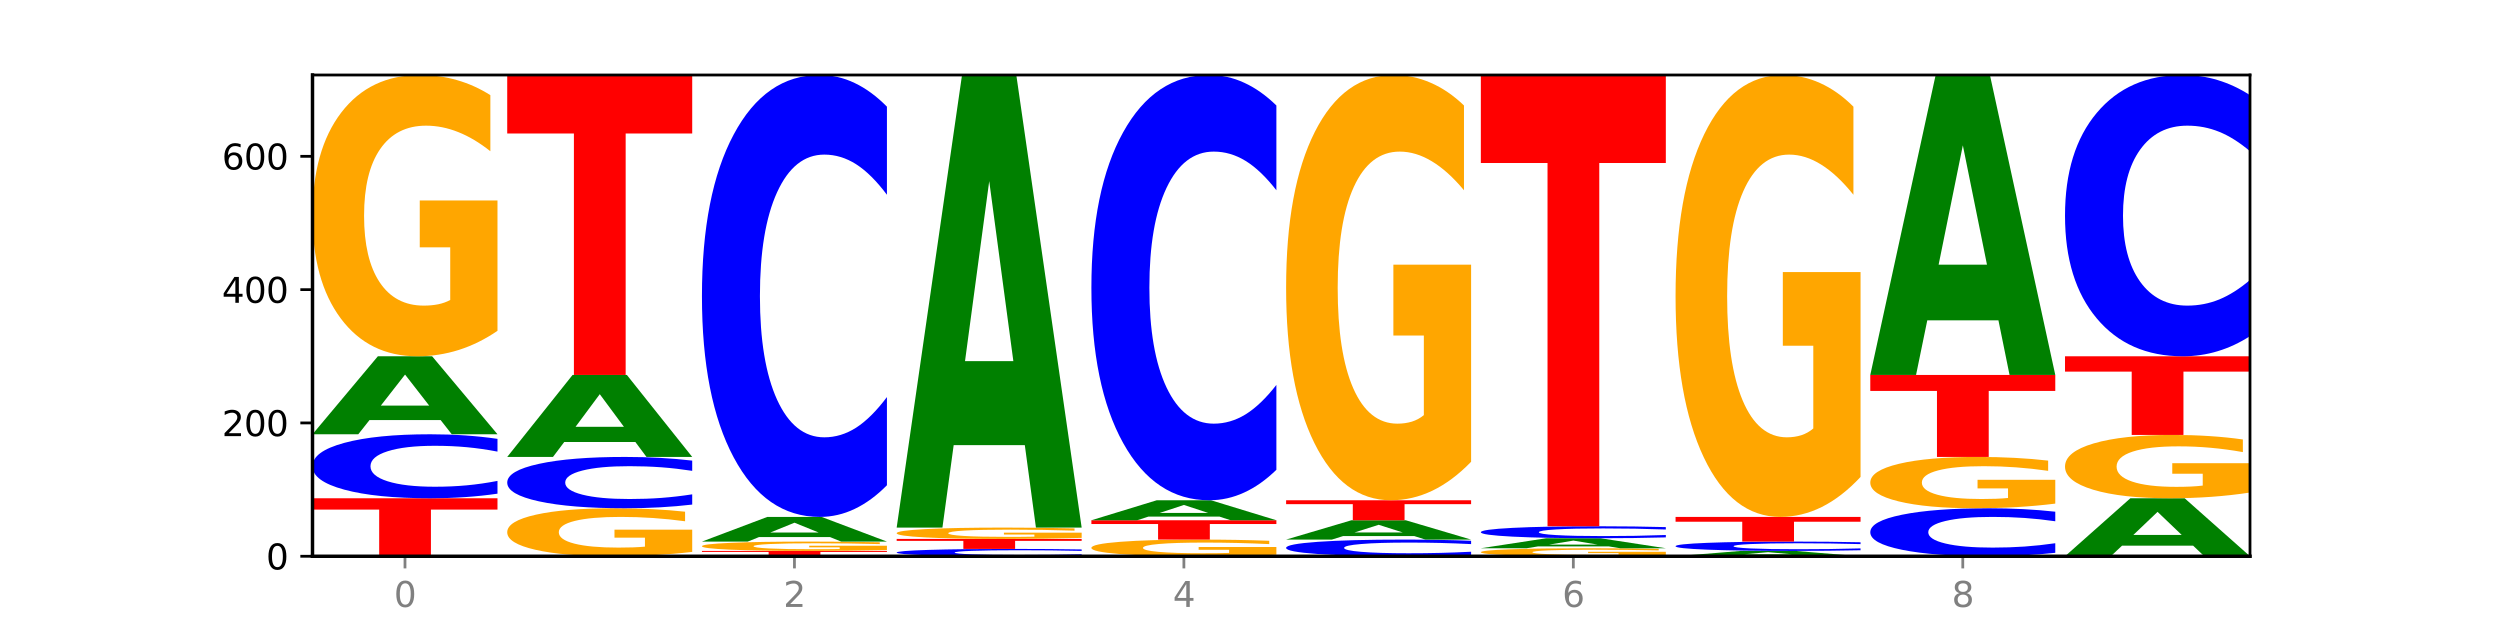 <?xml version="1.0" encoding="utf-8" standalone="no"?>
<!DOCTYPE svg PUBLIC "-//W3C//DTD SVG 1.1//EN"
  "http://www.w3.org/Graphics/SVG/1.1/DTD/svg11.dtd">
<svg xmlns:xlink="http://www.w3.org/1999/xlink" width="720pt" height="180pt" viewBox="0 0 720 180" xmlns="http://www.w3.org/2000/svg" version="1.1">
 <defs>
  <style type="text/css">*{stroke-linejoin: round; stroke-linecap: butt}</style>
 </defs>
 <g id="figure_1">
  <g id="patch_1">
   <path d="M 0 180 
L 720 180 
L 720 0 
L 0 0 
z
" style="fill: #ffffff"/>
  </g>
  <g id="axes_1">
   <g id="patch_2">
    <path d="M 90 160.2 
L 648 160.2 
L 648 21.6 
L 90 21.6 
z
" style="fill: #ffffff"/>
   </g>
   <g id="line2d_1">
    <path d="M 90 160.2 
L 648 160.2 
" clip-path="url(#p1253bb5aa0)" style="fill: none; stroke: #000000; stroke-width: 0.5; stroke-linecap: square"/>
   </g>
   <g id="patch_3">
    <path d="M 90 143.499 
L 143.276 143.499 
L 143.276 146.756 
L 124.109 146.756 
L 124.109 160.2 
L 109.204 160.2 
L 109.204 146.756 
L 90 146.756 
L 90 143.499 
z
" clip-path="url(#p1253bb5aa0)" style="fill: #ff0000"/>
   </g>
   <g id="patch_4">
    <path d="M 143.276 142.178 
Q 138.82 142.833 134.001 143.164 
Q 129.182 143.499 123.934 143.499 
Q 108.282 143.499 99.141 141.017 
Q 90 138.535 90 134.29 
Q 90 130.03 99.141 127.552 
Q 108.282 125.07 123.934 125.07 
Q 129.182 125.07 134.001 125.405 
Q 138.82 125.736 143.276 126.391 
L 143.276 130.065 
Q 138.78 129.197 134.417 128.793 
Q 130.055 128.39 125.236 128.39 
Q 116.591 128.39 111.638 129.962 
Q 106.698 131.53 106.698 134.29 
Q 106.698 137.039 111.638 138.611 
Q 116.591 140.179 125.236 140.179 
Q 130.055 140.179 134.417 139.776 
Q 138.78 139.368 143.276 138.501 
L 143.276 142.178 
z
" clip-path="url(#p1253bb5aa0)" style="fill: #0000ff"/>
   </g>
   <g id="patch_5">
    <path d="M 126.905 120.979 
L 106.415 120.979 
L 103.18 125.07 
L 90 125.07 
L 108.823 102.61 
L 124.454 102.61 
L 143.276 125.07 
L 130.107 125.07 
L 126.905 120.979 
z
M 109.683 116.81 
L 123.604 116.81 
L 116.655 107.876 
L 109.683 116.81 
z
" clip-path="url(#p1253bb5aa0)" style="fill: #008000"/>
   </g>
   <g id="patch_6">
    <path d="M 143.276 95.28 
Q 137.903 98.945 132.124 100.786 
Q 126.345 102.61 120.184 102.61 
Q 106.262 102.61 98.131 91.699 
Q 90 80.789 90 62.13 
Q 90 43.254 98.274 32.427 
Q 106.561 21.6 120.972 21.6 
Q 126.525 21.6 131.611 23.073 
Q 136.709 24.528 141.223 27.407 
L 141.223 43.555 
Q 136.566 39.857 131.957 38.033 
Q 127.348 36.192 122.716 36.192 
Q 114.143 36.192 109.498 42.919 
Q 104.853 49.63 104.853 62.13 
Q 104.853 74.513 109.331 81.274 
Q 113.808 88.018 122.047 88.018 
Q 124.292 88.018 126.214 87.633 
Q 128.136 87.231 129.665 86.395 
L 129.665 71.233 
L 120.889 71.233 
L 120.889 57.729 
L 143.276 57.729 
L 143.276 95.28 
z
" clip-path="url(#p1253bb5aa0)" style="fill: #ffa600"/>
   </g>
   <g id="patch_7">
    <path d="M 199.357 158.949 
Q 193.984 159.575 188.205 159.889 
Q 182.426 160.2 176.265 160.2 
Q 162.343 160.2 154.212 158.338 
Q 146.08 156.477 146.08 153.293 
Q 146.08 150.073 154.355 148.226 
Q 162.641 146.378 177.053 146.378 
Q 182.605 146.378 187.691 146.63 
Q 192.79 146.878 197.303 147.369 
L 197.303 150.124 
Q 192.646 149.493 188.038 149.182 
Q 183.429 148.868 178.796 148.868 
Q 170.223 148.868 165.578 150.016 
Q 160.934 151.161 160.934 153.293 
Q 160.934 155.406 165.411 156.56 
Q 169.889 157.71 178.127 157.71 
Q 180.372 157.71 182.294 157.645 
Q 184.217 157.576 185.745 157.433 
L 185.745 154.847 
L 176.969 154.847 
L 176.969 152.543 
L 199.357 152.543 
L 199.357 158.949 
z
" clip-path="url(#p1253bb5aa0)" style="fill: #ffa600"/>
   </g>
   <g id="patch_8">
    <path d="M 199.357 145.319 
Q 194.9 145.844 190.081 146.11 
Q 185.263 146.378 180.014 146.378 
Q 164.363 146.378 155.222 144.388 
Q 146.08 142.397 146.08 138.992 
Q 146.08 135.576 155.222 133.588 
Q 164.363 131.597 180.014 131.597 
Q 185.263 131.597 190.081 131.866 
Q 194.9 132.131 199.357 132.656 
L 199.357 135.603 
Q 194.86 134.907 190.498 134.583 
Q 186.135 134.26 181.316 134.26 
Q 172.672 134.26 167.718 135.521 
Q 162.779 136.779 162.779 138.992 
Q 162.779 141.197 167.718 142.458 
Q 172.672 143.716 181.316 143.716 
Q 186.135 143.716 190.498 143.392 
Q 194.86 143.065 199.357 142.369 
L 199.357 145.319 
z
" clip-path="url(#p1253bb5aa0)" style="fill: #0000ff"/>
   </g>
   <g id="patch_9">
    <path d="M 182.985 127.296 
L 162.496 127.296 
L 159.261 131.597 
L 146.08 131.597 
L 164.903 107.985 
L 180.534 107.985 
L 199.357 131.597 
L 186.187 131.597 
L 182.985 127.296 
z
M 165.764 122.913 
L 179.684 122.913 
L 172.735 113.521 
L 165.764 122.913 
z
" clip-path="url(#p1253bb5aa0)" style="fill: #008000"/>
   </g>
   <g id="patch_10">
    <path d="M 146.08 21.6 
L 199.357 21.6 
L 199.357 38.447 
L 180.19 38.447 
L 180.19 107.985 
L 165.285 107.985 
L 165.285 38.447 
L 146.08 38.447 
L 146.08 21.6 
z
" clip-path="url(#p1253bb5aa0)" style="fill: #ff0000"/>
   </g>
   <g id="patch_11">
    <path d="M 202.161 158.664 
L 255.437 158.664 
L 255.437 158.964 
L 236.27 158.964 
L 236.27 160.2 
L 221.365 160.2 
L 221.365 158.964 
L 202.161 158.964 
L 202.161 158.664 
z
" clip-path="url(#p1253bb5aa0)" style="fill: #ff0000"/>
   </g>
   <g id="patch_12">
    <path d="M 255.437 158.421 
Q 250.064 158.543 244.285 158.604 
Q 238.506 158.664 232.345 158.664 
Q 218.423 158.664 210.292 158.302 
Q 202.161 157.94 202.161 157.321 
Q 202.161 156.695 210.435 156.336 
Q 218.722 155.977 233.133 155.977 
Q 238.685 155.977 243.772 156.026 
Q 248.87 156.074 253.384 156.169 
L 253.384 156.705 
Q 248.727 156.582 244.118 156.522 
Q 239.509 156.461 234.876 156.461 
Q 226.304 156.461 221.659 156.684 
Q 217.014 156.907 217.014 157.321 
Q 217.014 157.732 221.492 157.956 
Q 225.969 158.18 234.208 158.18 
Q 236.453 158.18 238.375 158.167 
Q 240.297 158.154 241.826 158.126 
L 241.826 157.623 
L 233.05 157.623 
L 233.05 157.175 
L 255.437 157.175 
L 255.437 158.421 
z
" clip-path="url(#p1253bb5aa0)" style="fill: #ffa600"/>
   </g>
   <g id="patch_13">
    <path d="M 239.065 154.683 
L 218.576 154.683 
L 215.341 155.977 
L 202.161 155.977 
L 220.983 148.874 
L 236.615 148.874 
L 255.437 155.977 
L 242.268 155.977 
L 239.065 154.683 
z
M 221.844 153.365 
L 235.765 153.365 
L 228.815 150.539 
L 221.844 153.365 
z
" clip-path="url(#p1253bb5aa0)" style="fill: #008000"/>
   </g>
   <g id="patch_14">
    <path d="M 255.437 139.751 
Q 250.981 144.273 246.162 146.56 
Q 241.343 148.874 236.094 148.874 
Q 220.443 148.874 211.302 131.732 
Q 202.161 114.591 202.161 85.276 
Q 202.161 55.857 211.302 38.742 
Q 220.443 21.6 236.094 21.6 
Q 241.343 21.6 246.162 23.914 
Q 250.981 26.201 255.437 30.723 
L 255.437 56.094 
Q 250.94 50.099 246.578 47.312 
Q 242.215 44.526 237.397 44.526 
Q 228.752 44.526 223.799 55.384 
Q 218.859 66.216 218.859 85.276 
Q 218.859 104.258 223.799 115.117 
Q 228.752 125.948 237.397 125.948 
Q 242.215 125.948 246.578 123.162 
Q 250.94 120.348 255.437 114.354 
L 255.437 139.751 
z
" clip-path="url(#p1253bb5aa0)" style="fill: #0000ff"/>
   </g>
   <g id="patch_15">
    <path d="M 311.518 160.049 
Q 307.061 160.124 302.242 160.162 
Q 297.423 160.2 292.175 160.2 
Q 276.524 160.2 267.382 159.916 
Q 258.241 159.631 258.241 159.145 
Q 258.241 158.657 267.382 158.373 
Q 276.524 158.088 292.175 158.088 
Q 297.423 158.088 302.242 158.127 
Q 307.061 158.165 311.518 158.24 
L 311.518 158.661 
Q 307.021 158.561 302.658 158.515 
Q 298.296 158.469 293.477 158.469 
Q 284.832 158.469 279.879 158.649 
Q 274.94 158.829 274.94 159.145 
Q 274.94 159.46 279.879 159.64 
Q 284.832 159.82 293.477 159.82 
Q 298.296 159.82 302.658 159.773 
Q 307.021 159.727 311.518 159.627 
L 311.518 160.049 
z
" clip-path="url(#p1253bb5aa0)" style="fill: #0000ff"/>
   </g>
   <g id="patch_16">
    <path d="M 258.241 155.209 
L 311.518 155.209 
L 311.518 155.77 
L 292.35 155.77 
L 292.35 158.088 
L 277.445 158.088 
L 277.445 155.77 
L 258.241 155.77 
L 258.241 155.209 
z
" clip-path="url(#p1253bb5aa0)" style="fill: #ff0000"/>
   </g>
   <g id="patch_17">
    <path d="M 311.518 154.914 
Q 306.145 155.061 300.366 155.135 
Q 294.587 155.209 288.426 155.209 
Q 274.504 155.209 266.372 154.769 
Q 258.241 154.33 258.241 153.578 
Q 258.241 152.818 266.516 152.382 
Q 274.802 151.945 289.214 151.945 
Q 294.766 151.945 299.852 152.005 
Q 304.951 152.063 309.464 152.179 
L 309.464 152.83 
Q 304.807 152.681 300.198 152.607 
Q 295.59 152.533 290.957 152.533 
Q 282.384 152.533 277.739 152.804 
Q 273.095 153.075 273.095 153.578 
Q 273.095 154.077 277.572 154.349 
Q 282.05 154.621 290.288 154.621 
Q 292.533 154.621 294.455 154.606 
Q 296.378 154.589 297.906 154.556 
L 297.906 153.945 
L 289.13 153.945 
L 289.13 153.401 
L 311.518 153.401 
L 311.518 154.914 
z
" clip-path="url(#p1253bb5aa0)" style="fill: #ffa600"/>
   </g>
   <g id="patch_18">
    <path d="M 295.146 128.201 
L 274.657 128.201 
L 271.421 151.945 
L 258.241 151.945 
L 277.064 21.6 
L 292.695 21.6 
L 311.518 151.945 
L 298.348 151.945 
L 295.146 128.201 
z
M 277.924 104.009 
L 291.845 104.009 
L 284.896 52.161 
L 277.924 104.009 
z
" clip-path="url(#p1253bb5aa0)" style="fill: #008000"/>
   </g>
   <g id="patch_19">
    <path d="M 367.598 159.766 
Q 362.225 159.983 356.446 160.092 
Q 350.667 160.2 344.506 160.2 
Q 330.584 160.2 322.453 159.554 
Q 314.322 158.907 314.322 157.802 
Q 314.322 156.684 322.596 156.042 
Q 330.882 155.401 345.294 155.401 
Q 350.846 155.401 355.933 155.488 
Q 361.031 155.574 365.544 155.745 
L 365.544 156.701 
Q 360.888 156.482 356.279 156.374 
Q 351.67 156.265 347.037 156.265 
Q 338.464 156.265 333.82 156.664 
Q 329.175 157.061 329.175 157.802 
Q 329.175 158.536 333.653 158.936 
Q 338.13 159.336 346.369 159.336 
Q 348.613 159.336 350.536 159.313 
Q 352.458 159.289 353.986 159.239 
L 353.986 158.341 
L 345.21 158.341 
L 345.21 157.541 
L 367.598 157.541 
L 367.598 159.766 
z
" clip-path="url(#p1253bb5aa0)" style="fill: #ffa600"/>
   </g>
   <g id="patch_20">
    <path d="M 314.322 149.834 
L 367.598 149.834 
L 367.598 150.92 
L 348.431 150.92 
L 348.431 155.401 
L 333.526 155.401 
L 333.526 150.92 
L 314.322 150.92 
L 314.322 149.834 
z
" clip-path="url(#p1253bb5aa0)" style="fill: #ff0000"/>
   </g>
   <g id="patch_21">
    <path d="M 351.226 148.785 
L 330.737 148.785 
L 327.502 149.834 
L 314.322 149.834 
L 333.144 144.075 
L 348.775 144.075 
L 367.598 149.834 
L 354.429 149.834 
L 351.226 148.785 
z
M 334.005 147.716 
L 347.926 147.716 
L 340.976 145.425 
L 334.005 147.716 
z
" clip-path="url(#p1253bb5aa0)" style="fill: #008000"/>
   </g>
   <g id="patch_22">
    <path d="M 367.598 135.296 
Q 363.142 139.647 358.323 141.848 
Q 353.504 144.075 348.255 144.075 
Q 332.604 144.075 323.463 127.58 
Q 314.322 111.084 314.322 82.875 
Q 314.322 54.565 323.463 38.095 
Q 332.604 21.6 348.255 21.6 
Q 353.504 21.6 358.323 23.826 
Q 363.142 26.027 367.598 30.379 
L 367.598 54.793 
Q 363.101 49.025 358.739 46.343 
Q 354.376 43.661 349.557 43.661 
Q 340.913 43.661 335.96 54.11 
Q 331.02 64.533 331.02 82.875 
Q 331.02 101.142 335.96 111.59 
Q 340.913 122.014 349.557 122.014 
Q 354.376 122.014 358.739 119.332 
Q 363.101 116.625 367.598 110.857 
L 367.598 135.296 
z
" clip-path="url(#p1253bb5aa0)" style="fill: #0000ff"/>
   </g>
   <g id="patch_23">
    <path d="M 423.678 159.856 
Q 419.222 160.027 414.403 160.113 
Q 409.584 160.2 404.336 160.2 
Q 388.684 160.2 379.543 159.554 
Q 370.402 158.907 370.402 157.802 
Q 370.402 156.693 379.543 156.047 
Q 388.684 155.401 404.336 155.401 
Q 409.584 155.401 414.403 155.488 
Q 419.222 155.574 423.678 155.745 
L 423.678 156.701 
Q 419.182 156.475 414.819 156.37 
Q 410.457 156.265 405.638 156.265 
Q 396.993 156.265 392.04 156.675 
Q 387.1 157.083 387.1 157.802 
Q 387.1 158.518 392.04 158.927 
Q 396.993 159.336 405.638 159.336 
Q 410.457 159.336 414.819 159.23 
Q 419.182 159.124 423.678 158.898 
L 423.678 159.856 
z
" clip-path="url(#p1253bb5aa0)" style="fill: #0000ff"/>
   </g>
   <g id="patch_24">
    <path d="M 407.307 154.387 
L 386.817 154.387 
L 383.582 155.401 
L 370.402 155.401 
L 389.225 149.834 
L 404.856 149.834 
L 423.678 155.401 
L 410.509 155.401 
L 407.307 154.387 
z
M 390.085 153.353 
L 404.006 153.353 
L 397.057 151.139 
L 390.085 153.353 
z
" clip-path="url(#p1253bb5aa0)" style="fill: #008000"/>
   </g>
   <g id="patch_25">
    <path d="M 370.402 144.075 
L 423.678 144.075 
L 423.678 145.198 
L 404.511 145.198 
L 404.511 149.834 
L 389.606 149.834 
L 389.606 145.198 
L 370.402 145.198 
L 370.402 144.075 
z
" clip-path="url(#p1253bb5aa0)" style="fill: #ff0000"/>
   </g>
   <g id="patch_26">
    <path d="M 423.678 132.994 
Q 418.305 138.534 412.526 141.317 
Q 406.747 144.075 400.586 144.075 
Q 386.664 144.075 378.533 127.58 
Q 370.402 111.084 370.402 82.875 
Q 370.402 54.338 378.676 37.969 
Q 386.963 21.6 401.374 21.6 
Q 406.927 21.6 412.013 23.826 
Q 417.111 26.027 421.625 30.379 
L 421.625 54.793 
Q 416.968 49.202 412.359 46.444 
Q 407.75 43.661 403.118 43.661 
Q 394.545 43.661 389.9 53.832 
Q 385.255 63.977 385.255 82.875 
Q 385.255 101.597 389.733 111.818 
Q 394.21 122.014 402.449 122.014 
Q 404.694 122.014 406.616 121.432 
Q 408.538 120.825 410.067 119.56 
L 410.067 96.638 
L 401.291 96.638 
L 401.291 76.222 
L 423.678 76.222 
L 423.678 132.994 
z
" clip-path="url(#p1253bb5aa0)" style="fill: #ffa600"/>
   </g>
   <g id="patch_27">
    <path d="M 479.759 159.992 
Q 474.386 160.096 468.607 160.148 
Q 462.828 160.2 456.667 160.2 
Q 442.745 160.2 434.614 159.89 
Q 426.482 159.579 426.482 159.049 
Q 426.482 158.512 434.757 158.204 
Q 443.043 157.896 457.455 157.896 
Q 463.007 157.896 468.093 157.938 
Q 473.192 157.98 477.705 158.062 
L 477.705 158.521 
Q 473.049 158.416 468.44 158.364 
Q 463.831 158.311 459.198 158.311 
Q 450.625 158.311 445.98 158.503 
Q 441.336 158.693 441.336 159.049 
Q 441.336 159.401 445.813 159.593 
Q 450.291 159.785 458.529 159.785 
Q 460.774 159.785 462.697 159.774 
Q 464.619 159.763 466.147 159.739 
L 466.147 159.308 
L 457.371 159.308 
L 457.371 158.924 
L 479.759 158.924 
L 479.759 159.992 
z
" clip-path="url(#p1253bb5aa0)" style="fill: #ffa600"/>
   </g>
   <g id="patch_28">
    <path d="M 463.387 157.372 
L 442.898 157.372 
L 439.663 157.896 
L 426.482 157.896 
L 445.305 155.017 
L 460.936 155.017 
L 479.759 157.896 
L 466.589 157.896 
L 463.387 157.372 
z
M 446.166 156.837 
L 460.087 156.837 
L 453.137 155.692 
L 446.166 156.837 
z
" clip-path="url(#p1253bb5aa0)" style="fill: #008000"/>
   </g>
   <g id="patch_29">
    <path d="M 479.759 154.769 
Q 475.302 154.892 470.483 154.954 
Q 465.665 155.017 460.416 155.017 
Q 444.765 155.017 435.624 154.552 
Q 426.482 154.086 426.482 153.29 
Q 426.482 152.492 435.624 152.027 
Q 444.765 151.561 460.416 151.561 
Q 465.665 151.561 470.483 151.624 
Q 475.302 151.686 479.759 151.809 
L 479.759 152.498 
Q 475.262 152.335 470.9 152.26 
Q 466.537 152.184 461.718 152.184 
Q 453.074 152.184 448.12 152.479 
Q 443.181 152.773 443.181 153.29 
Q 443.181 153.806 448.12 154.1 
Q 453.074 154.394 461.718 154.394 
Q 466.537 154.394 470.9 154.319 
Q 475.262 154.242 479.759 154.08 
L 479.759 154.769 
z
" clip-path="url(#p1253bb5aa0)" style="fill: #0000ff"/>
   </g>
   <g id="patch_30">
    <path d="M 426.482 21.6 
L 479.759 21.6 
L 479.759 46.946 
L 460.592 46.946 
L 460.592 151.561 
L 445.687 151.561 
L 445.687 46.946 
L 426.482 46.946 
L 426.482 21.6 
z
" clip-path="url(#p1253bb5aa0)" style="fill: #ff0000"/>
   </g>
   <g id="patch_31">
    <path d="M 519.467 159.92 
L 498.978 159.92 
L 495.743 160.2 
L 482.563 160.2 
L 501.385 158.664 
L 517.017 158.664 
L 535.839 160.2 
L 522.67 160.2 
L 519.467 159.92 
z
M 502.246 159.635 
L 516.167 159.635 
L 509.217 159.024 
L 502.246 159.635 
z
" clip-path="url(#p1253bb5aa0)" style="fill: #008000"/>
   </g>
   <g id="patch_32">
    <path d="M 535.839 158.472 
Q 531.383 158.567 526.564 158.615 
Q 521.745 158.664 516.496 158.664 
Q 500.845 158.664 491.704 158.302 
Q 482.563 157.94 482.563 157.321 
Q 482.563 156.7 491.704 156.339 
Q 500.845 155.977 516.496 155.977 
Q 521.745 155.977 526.564 156.026 
Q 531.383 156.074 535.839 156.169 
L 535.839 156.705 
Q 531.342 156.579 526.98 156.52 
Q 522.617 156.461 517.799 156.461 
Q 509.154 156.461 504.201 156.69 
Q 499.261 156.919 499.261 157.321 
Q 499.261 157.722 504.201 157.951 
Q 509.154 158.18 517.799 158.18 
Q 522.617 158.18 526.98 158.121 
Q 531.342 158.062 535.839 157.935 
L 535.839 158.472 
z
" clip-path="url(#p1253bb5aa0)" style="fill: #0000ff"/>
   </g>
   <g id="patch_33">
    <path d="M 482.563 148.874 
L 535.839 148.874 
L 535.839 150.259 
L 516.672 150.259 
L 516.672 155.977 
L 501.767 155.977 
L 501.767 150.259 
L 482.563 150.259 
L 482.563 148.874 
z
" clip-path="url(#p1253bb5aa0)" style="fill: #ff0000"/>
   </g>
   <g id="patch_34">
    <path d="M 535.839 137.359 
Q 530.466 143.116 524.687 146.008 
Q 518.908 148.874 512.747 148.874 
Q 498.825 148.874 490.694 131.732 
Q 482.563 114.591 482.563 85.276 
Q 482.563 55.62 490.837 38.61 
Q 499.124 21.6 513.535 21.6 
Q 519.087 21.6 524.174 23.914 
Q 529.272 26.201 533.786 30.723 
L 533.786 56.094 
Q 529.129 50.283 524.52 47.418 
Q 519.911 44.526 515.278 44.526 
Q 506.706 44.526 502.061 55.095 
Q 497.416 65.637 497.416 85.276 
Q 497.416 104.732 501.894 115.353 
Q 506.371 125.948 514.61 125.948 
Q 516.855 125.948 518.777 125.344 
Q 520.699 124.713 522.228 123.398 
L 522.228 99.579 
L 513.452 99.579 
L 513.452 78.362 
L 535.839 78.362 
L 535.839 137.359 
z
" clip-path="url(#p1253bb5aa0)" style="fill: #ffa600"/>
   </g>
   <g id="patch_35">
    <path d="M 591.92 159.209 
Q 587.463 159.7 582.644 159.949 
Q 577.825 160.2 572.577 160.2 
Q 556.926 160.2 547.784 158.338 
Q 538.643 156.477 538.643 153.293 
Q 538.643 150.099 547.784 148.24 
Q 556.926 146.378 572.577 146.378 
Q 577.825 146.378 582.644 146.63 
Q 587.463 146.878 591.92 147.369 
L 591.92 150.124 
Q 587.423 149.473 583.06 149.171 
Q 578.698 148.868 573.879 148.868 
Q 565.234 148.868 560.281 150.047 
Q 555.342 151.224 555.342 153.293 
Q 555.342 155.355 560.281 156.534 
Q 565.234 157.71 573.879 157.71 
Q 578.698 157.71 583.06 157.408 
Q 587.423 157.102 591.92 156.451 
L 591.92 159.209 
z
" clip-path="url(#p1253bb5aa0)" style="fill: #0000ff"/>
   </g>
   <g id="patch_36">
    <path d="M 591.92 145.041 
Q 586.547 145.71 580.768 146.046 
Q 574.989 146.378 568.828 146.378 
Q 554.906 146.378 546.774 144.388 
Q 538.643 142.397 538.643 138.992 
Q 538.643 135.548 546.918 133.572 
Q 555.204 131.597 569.616 131.597 
Q 575.168 131.597 580.254 131.866 
Q 585.353 132.131 589.866 132.656 
L 589.866 135.603 
Q 585.209 134.928 580.6 134.595 
Q 575.992 134.26 571.359 134.26 
Q 562.786 134.26 558.141 135.487 
Q 553.497 136.711 553.497 138.992 
Q 553.497 141.252 557.974 142.485 
Q 562.452 143.716 570.69 143.716 
Q 572.935 143.716 574.857 143.646 
Q 576.78 143.572 578.308 143.42 
L 578.308 140.653 
L 569.532 140.653 
L 569.532 138.189 
L 591.92 138.189 
L 591.92 145.041 
z
" clip-path="url(#p1253bb5aa0)" style="fill: #ffa600"/>
   </g>
   <g id="patch_37">
    <path d="M 538.643 107.985 
L 591.92 107.985 
L 591.92 112.59 
L 572.752 112.59 
L 572.752 131.597 
L 557.847 131.597 
L 557.847 112.59 
L 538.643 112.59 
L 538.643 107.985 
z
" clip-path="url(#p1253bb5aa0)" style="fill: #ff0000"/>
   </g>
   <g id="patch_38">
    <path d="M 575.548 92.248 
L 555.059 92.248 
L 551.823 107.985 
L 538.643 107.985 
L 557.466 21.6 
L 573.097 21.6 
L 591.92 107.985 
L 578.75 107.985 
L 575.548 92.248 
z
M 558.326 76.215 
L 572.247 76.215 
L 565.298 41.854 
L 558.326 76.215 
z
" clip-path="url(#p1253bb5aa0)" style="fill: #008000"/>
   </g>
   <g id="patch_39">
    <path d="M 631.628 157.158 
L 611.139 157.158 
L 607.904 160.2 
L 594.724 160.2 
L 613.546 143.499 
L 629.177 143.499 
L 648 160.2 
L 634.831 160.2 
L 631.628 157.158 
z
M 614.407 154.058 
L 628.328 154.058 
L 621.378 147.415 
L 614.407 154.058 
z
" clip-path="url(#p1253bb5aa0)" style="fill: #008000"/>
   </g>
   <g id="patch_40">
    <path d="M 648 141.849 
Q 642.627 142.674 636.848 143.088 
Q 631.069 143.499 624.908 143.499 
Q 610.986 143.499 602.855 141.043 
Q 594.724 138.587 594.724 134.386 
Q 594.724 130.137 602.998 127.699 
Q 611.284 125.262 625.696 125.262 
Q 631.248 125.262 636.335 125.594 
Q 641.433 125.921 645.946 126.569 
L 645.946 130.205 
Q 641.29 129.372 636.681 128.961 
Q 632.072 128.547 627.439 128.547 
Q 618.866 128.547 614.222 130.061 
Q 609.577 131.572 609.577 134.386 
Q 609.577 137.174 614.055 138.696 
Q 618.532 140.214 626.771 140.214 
Q 629.015 140.214 630.938 140.127 
Q 632.86 140.037 634.388 139.849 
L 634.388 136.435 
L 625.612 136.435 
L 625.612 133.395 
L 648 133.395 
L 648 141.849 
z
" clip-path="url(#p1253bb5aa0)" style="fill: #ffa600"/>
   </g>
   <g id="patch_41">
    <path d="M 594.724 102.61 
L 648 102.61 
L 648 107.028 
L 628.833 107.028 
L 628.833 125.262 
L 613.928 125.262 
L 613.928 107.028 
L 594.724 107.028 
L 594.724 102.61 
z
" clip-path="url(#p1253bb5aa0)" style="fill: #ff0000"/>
   </g>
   <g id="patch_42">
    <path d="M 648 96.803 
Q 643.544 99.681 638.725 101.137 
Q 633.906 102.61 628.657 102.61 
Q 613.006 102.61 603.865 91.699 
Q 594.724 80.789 594.724 62.13 
Q 594.724 43.405 603.865 32.511 
Q 613.006 21.6 628.657 21.6 
Q 633.906 21.6 638.725 23.073 
Q 643.544 24.528 648 27.407 
L 648 43.555 
Q 643.503 39.74 639.141 37.966 
Q 634.778 36.192 629.959 36.192 
Q 621.315 36.192 616.362 43.103 
Q 611.422 49.998 611.422 62.13 
Q 611.422 74.212 616.362 81.123 
Q 621.315 88.018 629.959 88.018 
Q 634.778 88.018 639.141 86.244 
Q 643.503 84.453 648 80.638 
L 648 96.803 
z
" clip-path="url(#p1253bb5aa0)" style="fill: #0000ff"/>
   </g>
   <g id="matplotlib.axis_1">
    <g id="xtick_1">
     <g id="line2d_2">
      <defs>
       <path id="mf8f5037ea7" d="M 0 0 
L 0 3.5 
" style="stroke: #808080; stroke-width: 0.8"/>
      </defs>
      <g>
       <use xlink:href="#mf8f5037ea7" x="116.638" y="160.2" style="fill: #808080; stroke: #808080; stroke-width: 0.8"/>
      </g>
     </g>
     <g id="text_1">
      <!-- 0 -->
      <g style="fill: #808080" transform="translate(113.457 174.798) scale(0.1 -0.1)">
       <defs>
        <path id="DejaVuSans-30" d="M 2034 4250 
Q 1547 4250 1301 3770 
Q 1056 3291 1056 2328 
Q 1056 1369 1301 889 
Q 1547 409 2034 409 
Q 2525 409 2770 889 
Q 3016 1369 3016 2328 
Q 3016 3291 2770 3770 
Q 2525 4250 2034 4250 
z
M 2034 4750 
Q 2819 4750 3233 4129 
Q 3647 3509 3647 2328 
Q 3647 1150 3233 529 
Q 2819 -91 2034 -91 
Q 1250 -91 836 529 
Q 422 1150 422 2328 
Q 422 3509 836 4129 
Q 1250 4750 2034 4750 
z
" transform="scale(0.016)"/>
       </defs>
       <use xlink:href="#DejaVuSans-30"/>
      </g>
     </g>
    </g>
    <g id="xtick_2">
     <g id="line2d_3">
      <g>
       <use xlink:href="#mf8f5037ea7" x="228.799" y="160.2" style="fill: #808080; stroke: #808080; stroke-width: 0.8"/>
      </g>
     </g>
     <g id="text_2">
      <!-- 2 -->
      <g style="fill: #808080" transform="translate(225.618 174.798) scale(0.1 -0.1)">
       <defs>
        <path id="DejaVuSans-32" d="M 1228 531 
L 3431 531 
L 3431 0 
L 469 0 
L 469 531 
Q 828 903 1448 1529 
Q 2069 2156 2228 2338 
Q 2531 2678 2651 2914 
Q 2772 3150 2772 3378 
Q 2772 3750 2511 3984 
Q 2250 4219 1831 4219 
Q 1534 4219 1204 4116 
Q 875 4013 500 3803 
L 500 4441 
Q 881 4594 1212 4672 
Q 1544 4750 1819 4750 
Q 2544 4750 2975 4387 
Q 3406 4025 3406 3419 
Q 3406 3131 3298 2873 
Q 3191 2616 2906 2266 
Q 2828 2175 2409 1742 
Q 1991 1309 1228 531 
z
" transform="scale(0.016)"/>
       </defs>
       <use xlink:href="#DejaVuSans-32"/>
      </g>
     </g>
    </g>
    <g id="xtick_3">
     <g id="line2d_4">
      <g>
       <use xlink:href="#mf8f5037ea7" x="340.96" y="160.2" style="fill: #808080; stroke: #808080; stroke-width: 0.8"/>
      </g>
     </g>
     <g id="text_3">
      <!-- 4 -->
      <g style="fill: #808080" transform="translate(337.779 174.798) scale(0.1 -0.1)">
       <defs>
        <path id="DejaVuSans-34" d="M 2419 4116 
L 825 1625 
L 2419 1625 
L 2419 4116 
z
M 2253 4666 
L 3047 4666 
L 3047 1625 
L 3713 1625 
L 3713 1100 
L 3047 1100 
L 3047 0 
L 2419 0 
L 2419 1100 
L 313 1100 
L 313 1709 
L 2253 4666 
z
" transform="scale(0.016)"/>
       </defs>
       <use xlink:href="#DejaVuSans-34"/>
      </g>
     </g>
    </g>
    <g id="xtick_4">
     <g id="line2d_5">
      <g>
       <use xlink:href="#mf8f5037ea7" x="453.121" y="160.2" style="fill: #808080; stroke: #808080; stroke-width: 0.8"/>
      </g>
     </g>
     <g id="text_4">
      <!-- 6 -->
      <g style="fill: #808080" transform="translate(449.939 174.798) scale(0.1 -0.1)">
       <defs>
        <path id="DejaVuSans-36" d="M 2113 2584 
Q 1688 2584 1439 2293 
Q 1191 2003 1191 1497 
Q 1191 994 1439 701 
Q 1688 409 2113 409 
Q 2538 409 2786 701 
Q 3034 994 3034 1497 
Q 3034 2003 2786 2293 
Q 2538 2584 2113 2584 
z
M 3366 4563 
L 3366 3988 
Q 3128 4100 2886 4159 
Q 2644 4219 2406 4219 
Q 1781 4219 1451 3797 
Q 1122 3375 1075 2522 
Q 1259 2794 1537 2939 
Q 1816 3084 2150 3084 
Q 2853 3084 3261 2657 
Q 3669 2231 3669 1497 
Q 3669 778 3244 343 
Q 2819 -91 2113 -91 
Q 1303 -91 875 529 
Q 447 1150 447 2328 
Q 447 3434 972 4092 
Q 1497 4750 2381 4750 
Q 2619 4750 2861 4703 
Q 3103 4656 3366 4563 
z
" transform="scale(0.016)"/>
       </defs>
       <use xlink:href="#DejaVuSans-36"/>
      </g>
     </g>
    </g>
    <g id="xtick_5">
     <g id="line2d_6">
      <g>
       <use xlink:href="#mf8f5037ea7" x="565.281" y="160.2" style="fill: #808080; stroke: #808080; stroke-width: 0.8"/>
      </g>
     </g>
     <g id="text_5">
      <!-- 8 -->
      <g style="fill: #808080" transform="translate(562.1 174.798) scale(0.1 -0.1)">
       <defs>
        <path id="DejaVuSans-38" d="M 2034 2216 
Q 1584 2216 1326 1975 
Q 1069 1734 1069 1313 
Q 1069 891 1326 650 
Q 1584 409 2034 409 
Q 2484 409 2743 651 
Q 3003 894 3003 1313 
Q 3003 1734 2745 1975 
Q 2488 2216 2034 2216 
z
M 1403 2484 
Q 997 2584 770 2862 
Q 544 3141 544 3541 
Q 544 4100 942 4425 
Q 1341 4750 2034 4750 
Q 2731 4750 3128 4425 
Q 3525 4100 3525 3541 
Q 3525 3141 3298 2862 
Q 3072 2584 2669 2484 
Q 3125 2378 3379 2068 
Q 3634 1759 3634 1313 
Q 3634 634 3220 271 
Q 2806 -91 2034 -91 
Q 1263 -91 848 271 
Q 434 634 434 1313 
Q 434 1759 690 2068 
Q 947 2378 1403 2484 
z
M 1172 3481 
Q 1172 3119 1398 2916 
Q 1625 2713 2034 2713 
Q 2441 2713 2670 2916 
Q 2900 3119 2900 3481 
Q 2900 3844 2670 4047 
Q 2441 4250 2034 4250 
Q 1625 4250 1398 4047 
Q 1172 3844 1172 3481 
z
" transform="scale(0.016)"/>
       </defs>
       <use xlink:href="#DejaVuSans-38"/>
      </g>
     </g>
    </g>
   </g>
   <g id="matplotlib.axis_2">
    <g id="ytick_1">
     <g id="line2d_7">
      <defs>
       <path id="mb648497acf" d="M 0 0 
L -3.5 0 
" style="stroke: #000000; stroke-width: 0.8"/>
      </defs>
      <g>
       <use xlink:href="#mb648497acf" x="90" y="160.2" style="stroke: #000000; stroke-width: 0.8"/>
      </g>
     </g>
     <g id="text_6">
      <!-- 0 -->
      <g transform="translate(76.638 163.999) scale(0.1 -0.1)">
       <use xlink:href="#DejaVuSans-30"/>
      </g>
     </g>
    </g>
    <g id="ytick_2">
     <g id="line2d_8">
      <g>
       <use xlink:href="#mb648497acf" x="90" y="121.807" style="stroke: #000000; stroke-width: 0.8"/>
      </g>
     </g>
     <g id="text_7">
      <!-- 200 -->
      <g transform="translate(63.913 125.606) scale(0.1 -0.1)">
       <use xlink:href="#DejaVuSans-32"/>
       <use xlink:href="#DejaVuSans-30" x="63.623"/>
       <use xlink:href="#DejaVuSans-30" x="127.246"/>
      </g>
     </g>
    </g>
    <g id="ytick_3">
     <g id="line2d_9">
      <g>
       <use xlink:href="#mb648497acf" x="90" y="83.413" style="stroke: #000000; stroke-width: 0.8"/>
      </g>
     </g>
     <g id="text_8">
      <!-- 400 -->
      <g transform="translate(63.913 87.213) scale(0.1 -0.1)">
       <use xlink:href="#DejaVuSans-34"/>
       <use xlink:href="#DejaVuSans-30" x="63.623"/>
       <use xlink:href="#DejaVuSans-30" x="127.246"/>
      </g>
     </g>
    </g>
    <g id="ytick_4">
     <g id="line2d_10">
      <g>
       <use xlink:href="#mb648497acf" x="90" y="45.02" style="stroke: #000000; stroke-width: 0.8"/>
      </g>
     </g>
     <g id="text_9">
      <!-- 600 -->
      <g transform="translate(63.913 48.819) scale(0.1 -0.1)">
       <use xlink:href="#DejaVuSans-36"/>
       <use xlink:href="#DejaVuSans-30" x="63.623"/>
       <use xlink:href="#DejaVuSans-30" x="127.246"/>
      </g>
     </g>
    </g>
   </g>
   <g id="patch_43">
    <path d="M 90 160.2 
L 90 21.6 
" style="fill: none; stroke: #000000; stroke-linejoin: miter; stroke-linecap: square"/>
   </g>
   <g id="patch_44">
    <path d="M 648 160.2 
L 648 21.6 
" style="fill: none; stroke: #000000; stroke-width: 0.8; stroke-linejoin: miter; stroke-linecap: square"/>
   </g>
   <g id="patch_45">
    <path d="M 90 160.2 
L 648 160.2 
" style="fill: none; stroke: #000000; stroke-linejoin: miter; stroke-linecap: square"/>
   </g>
   <g id="patch_46">
    <path d="M 90 21.6 
L 648 21.6 
" style="fill: none; stroke: #000000; stroke-width: 0.8; stroke-linejoin: miter; stroke-linecap: square"/>
   </g>
  </g>
 </g>
 <defs>
  <clipPath id="p1253bb5aa0">
   <rect x="90" y="21.6" width="558" height="138.6"/>
  </clipPath>
 </defs>
</svg>

